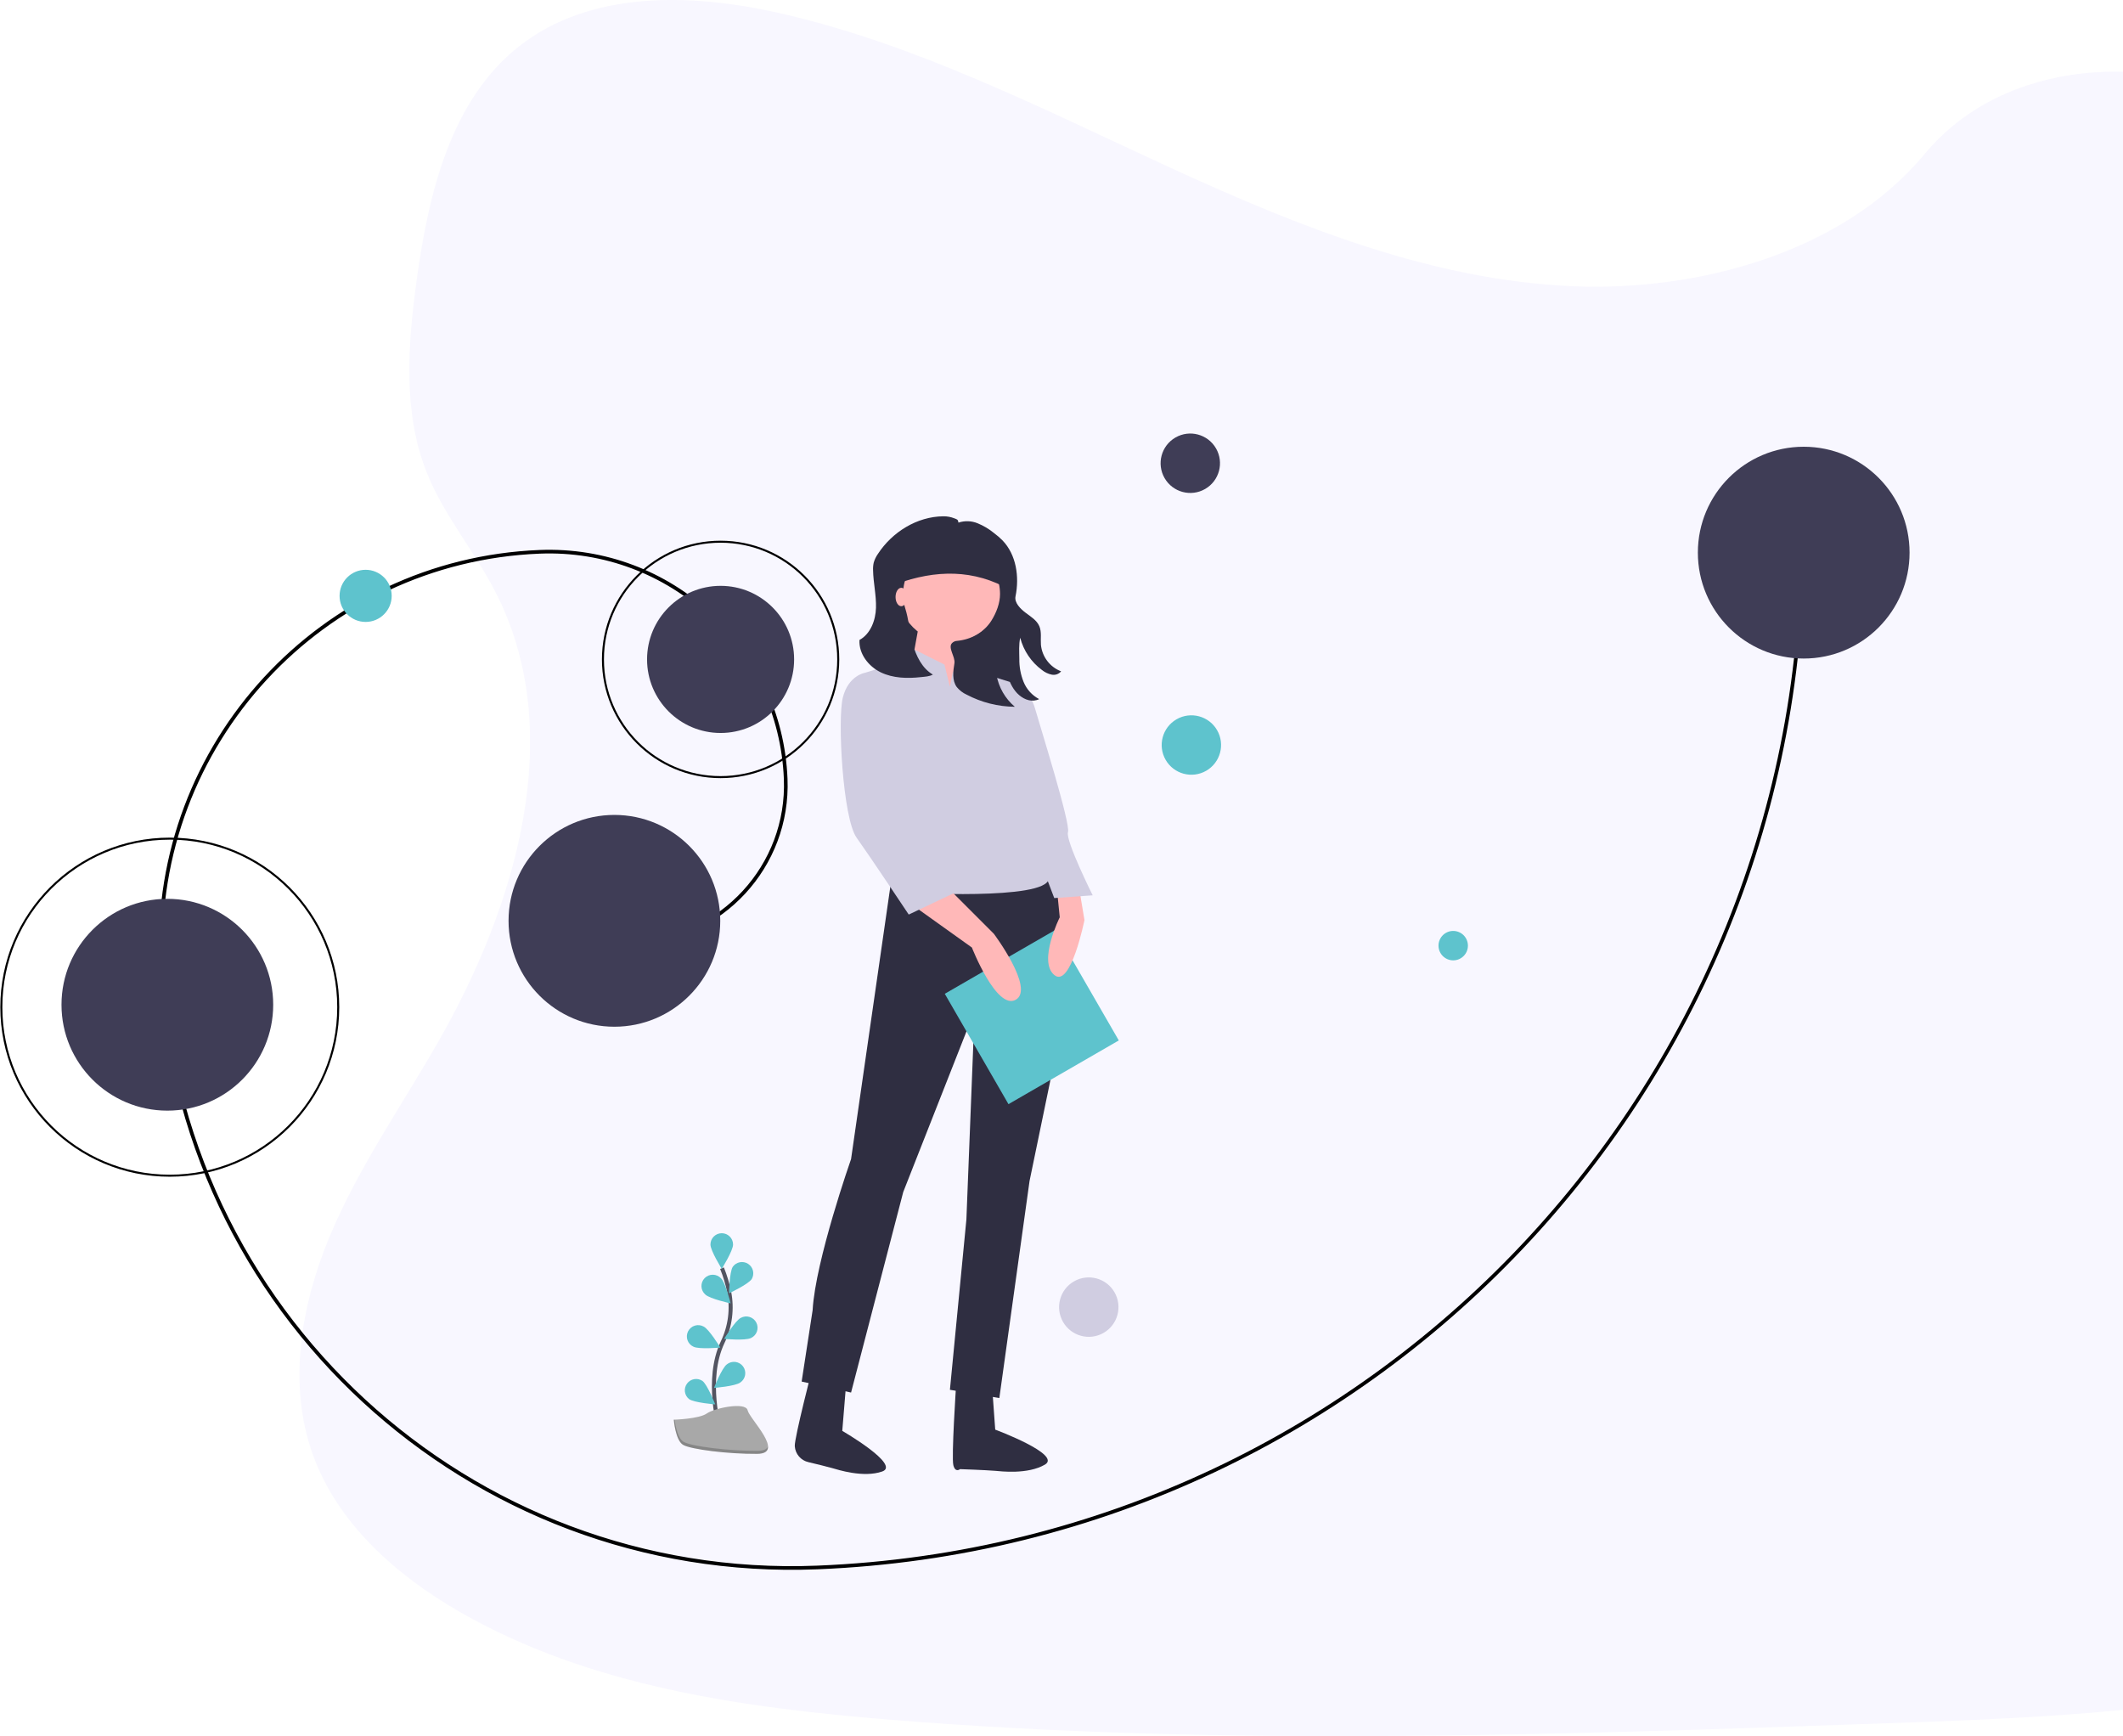 <svg width="1053" height="861" viewBox="0 0 1053 861" fill="none" xmlns="http://www.w3.org/2000/svg">
<g clip-path="url(#clip0_33_2)">
<path opacity="0.1" d="M780.403 141.955C710.686 139.089 644.287 112.469 580.883 83.34C517.479 54.21 454.636 21.935 386.622 6.497C342.855 -3.424 292.808 -4.825 257.508 22.926C223.577 49.642 212.611 95.75 206.718 138.54C202.279 170.729 199.674 204.609 211.824 234.741C220.259 255.661 235.242 273.254 245.605 293.291C281.659 363.024 256.172 449.002 217.113 517.096C198.801 549.026 177.526 579.503 163.382 613.502C149.238 647.501 142.7 686.456 155.077 721.133C167.336 755.51 196.56 781.332 228.219 799.495C292.517 836.381 368.256 846.895 442.162 852.917C605.703 866.146 770.126 860.457 934.109 854.684C994.788 852.529 1055.75 850.375 1115.45 839.3C1148.6 833.138 1182.82 823.356 1206.89 799.731C1237.45 769.751 1245.02 718.935 1224.54 681.381C1190.2 618.317 1095.28 602.654 1071.25 534.969C1058.04 497.716 1071.6 456.219 1090.81 421.671C1131.99 347.553 1201.04 282.529 1204.67 197.811C1207.17 139.639 1173.98 81.358 1122.66 53.833C1068.88 24.973 994.281 28.603 954.619 76.37C913.772 125.558 841.965 144.486 780.403 141.955Z" fill="#6C63FF" fill-opacity="0.5"/>
<path d="M603.674 362.114C599.607 355.066 590.599 352.652 583.554 356.721C576.511 360.79 574.097 369.8 578.163 376.846C582.231 383.893 591.238 386.308 598.283 382.239C605.328 378.17 607.741 369.159 603.674 362.114Z" fill="#5EC3CD"/>
<path d="M603.138 222.371C599.071 215.324 590.063 212.91 583.02 216.979C575.975 221.046 573.561 230.057 577.629 237.104C581.695 244.151 590.702 246.566 597.747 242.497C604.792 238.428 607.206 229.417 603.138 222.371Z" fill="#3F3D56"/>
<path d="M552.788 640.871C548.72 633.825 539.713 631.41 532.668 635.479C525.625 639.547 523.211 648.557 527.277 655.604C531.345 662.652 540.352 665.066 547.397 660.997C554.442 656.928 556.854 647.918 552.788 640.871Z" fill="#D0CDE1"/>
<path d="M713.494 468.973C713.494 473.003 716.759 476.269 720.788 476.269C724.817 476.269 728.082 473.003 728.082 468.973C728.082 464.942 724.817 461.676 720.788 461.676C716.759 461.676 713.494 464.942 713.494 468.973Z" fill="#5EC3CD"/>
<path d="M501.798 346.578L445.833 347.97L438.299 281.214H501.798V346.578Z" fill="#2F2E41"/>
<path d="M442.556 433.116L422.128 574.802C422.128 574.802 404.424 625.21 403.062 649.732L397.614 685.153L422.128 690.602L448.004 591.15L483.413 501.235L479.327 604.774L471.157 689.241L495.67 693.327L510.651 585.7L526.993 506.683C526.993 506.683 539.25 438.566 520.183 431.754L442.556 433.116Z" fill="#2F2E41"/>
<path d="M420.489 676.458L417.764 709.616C417.764 709.616 446.935 726.488 437.576 729.758C428.216 733.029 415.403 728.821 412.783 728.078C410.016 727.293 404.849 726.042 400.94 725.114C399.131 724.701 397.501 723.717 396.291 722.309C395.082 720.901 394.355 719.142 394.217 717.29C394.215 717.25 394.212 717.209 394.209 717.168C393.975 713.088 403.177 677.629 403.177 677.629L420.489 676.458Z" fill="#2F2E41"/>
<path d="M491.331 677.287L493.628 708.994C493.628 708.994 526.846 721.34 518.283 726.339C509.721 731.339 496.341 729.658 493.628 729.429C488.622 729.008 476.169 728.588 476.169 728.588C476.169 728.588 473.867 730.582 472.857 726.621C471.846 722.661 474.204 687.286 474.204 687.286L491.331 677.287Z" fill="#2F2E41"/>
<path d="M471.156 318.679C485.446 318.679 497.032 307.089 497.032 292.794C497.032 278.498 485.446 266.909 471.156 266.909C456.865 266.909 445.28 278.498 445.28 292.794C445.28 307.089 456.865 318.679 471.156 318.679Z" fill="#FFB8B8"/>
<path d="M456.176 307.78L450.728 337.752L473.879 348.651L479.327 310.504L456.176 307.78Z" fill="#FFB8B8"/>
<path d="M471.157 340.476L468.432 329.577L452.09 321.404L446.642 328.215L428.937 333.665L449.366 442.654C449.366 442.654 518.821 446.74 520.183 435.841C521.545 424.943 506.565 394.971 506.565 394.971C506.565 394.971 510.651 379.985 509.289 371.81L503.841 339.113L482.051 332.302L477.074 326.279L472.517 333.665L471.157 340.476Z" fill="#D0CDE1"/>
<path d="M893.123 248.525C904.389 529.087 686.023 765.669 405.388 776.946C232.775 783.883 87.228 649.613 80.298 477.047C75.971 369.276 159.85 278.4 267.648 274.069C332.237 271.473 386.699 321.714 389.292 386.287C391.017 429.26 357.57 465.496 314.587 467.223C293.207 468.083 275.179 451.452 274.321 430.078L273.507 430.111C274.382 451.935 292.79 468.915 314.619 468.038C358.053 466.293 391.85 429.676 390.106 386.254C387.496 321.231 332.654 270.639 267.616 273.254C159.368 277.604 75.138 368.86 79.484 477.079C86.431 650.096 232.359 784.716 405.421 777.76C686.506 766.465 905.222 529.503 893.937 248.492L893.123 248.525Z" fill="#52575C" stroke="black"/>
<path d="M441.02 290.949C460.381 283.187 479.469 281.531 498.06 290.949V275.302C498.06 273.964 497.797 272.638 497.285 271.402C496.773 270.165 496.023 269.042 495.076 268.096C494.13 267.15 493.007 266.399 491.771 265.887C490.535 265.375 489.21 265.111 487.872 265.111H449.069C446.934 265.111 444.886 265.959 443.377 267.468C441.867 268.979 441.02 271.026 441.02 273.162V290.949Z" fill="#2F2E41"/>
<path d="M500.199 547.587L554.919 515.983L523.326 461.243L468.606 492.848L500.199 547.587Z" fill="#5EC3CD"/>
<path d="M453.452 449.465L482.051 469.901C482.051 469.901 494.308 501.235 503.841 495.785C513.375 490.336 492.946 463.088 492.946 463.088L469.794 439.929L453.452 449.465Z" fill="#FFB8B8"/>
<path d="M535.164 439.929L537.888 456.277C537.888 456.277 531.079 490.336 522.907 483.524C514.737 476.712 525.631 454.915 525.631 454.915L524.269 441.291L535.164 439.929Z" fill="#FFB8B8"/>
<path d="M433.023 336.39L428.937 333.665C428.937 333.665 420.766 335.027 418.042 345.926C415.318 356.824 418.042 405.869 424.852 415.405C431.661 424.943 450.728 453.552 450.728 453.552L476.603 441.291L449.366 409.957L442.557 370.447L433.023 336.39Z" fill="#D0CDE1"/>
<path d="M492.946 341.838L503.842 339.113C503.842 339.113 510.651 341.838 513.375 351.376C516.099 360.912 531.079 408.594 529.717 412.682C528.355 416.768 541.974 444.016 541.974 444.016L522.907 445.378L512.013 416.768L501.118 388.158L492.946 341.838Z" fill="#D0CDE1"/>
<path d="M426.309 317.376C431.766 314.378 434.305 307.649 434.486 301.424C434.668 295.2 433.158 289.039 433.039 282.811C432.978 281.538 433.087 280.262 433.363 279.016C433.815 277.47 434.519 276.01 435.449 274.695C442.545 263.818 454.88 256.166 467.874 256.046C469.751 256.021 471.615 256.363 473.361 257.054C474.704 257.593 475.143 257.527 475.4 259.177C478.478 258.161 481.816 258.267 484.823 259.477C487.802 260.688 490.58 262.343 493.064 264.386C494.54 265.484 495.933 266.69 497.231 267.994C504.097 275.11 505.677 286.078 503.688 295.765C503.042 298.916 506.146 301.956 508.713 303.891C511.281 305.825 514.245 307.601 515.506 310.56C516.718 313.404 516.052 316.658 516.296 319.742C516.571 322.656 517.654 325.437 519.423 327.768C521.193 330.1 523.58 331.89 526.313 332.938C525.755 333.605 525.028 334.111 524.207 334.399C523.386 334.688 522.503 334.749 521.65 334.578C519.87 334.202 518.206 333.409 516.792 332.264C511.478 328.325 507.676 322.682 506.021 316.275C505.266 319.706 505.558 323.245 505.586 326.758C505.521 330.679 506.242 334.572 507.709 338.209C509.201 341.862 511.933 344.871 515.425 346.709C512.058 348.358 508.346 347.162 505.492 344.728C502.638 342.295 500.952 338.762 499.776 335.201C497.861 329.396 497.084 323.276 497.488 317.177C494.356 322.453 493.21 328.675 494.26 334.722C495.356 340.887 498.573 346.474 503.354 350.513C495.019 350.443 486.82 348.378 479.445 344.49C477.54 343.627 475.862 342.333 474.541 340.712C472.167 337.419 472.728 332.927 473.394 328.922C473.92 325.755 469.964 321.177 472.231 318.903C472.903 318.237 473.802 317.851 474.748 317.821C481.649 317.156 488.039 313.689 491.722 307.814C494.303 303.696 496.011 298.995 496.011 294.598C496.009 291.135 495.26 287.714 493.816 284.568C492.37 281.422 490.263 278.626 487.638 276.369C485.013 274.113 481.932 272.45 478.606 271.494C475.278 270.539 471.785 270.313 468.364 270.833C464.941 271.352 461.672 272.604 458.778 274.505C455.885 276.405 453.436 278.907 451.598 281.842C449.761 284.775 448.578 288.072 448.131 291.505C447.684 294.938 447.984 298.428 449.009 301.734C449.826 304.395 450.412 307.122 450.76 309.885C451.169 313.088 451.822 316.258 452.71 319.365C454.424 325.335 457.328 331.427 462.701 334.54C460.896 335.53 458.806 335.574 456.761 335.799C450.018 336.542 442.927 336.379 436.825 333.417C430.723 330.454 425.874 324.146 426.309 317.376Z" fill="#2F2E41"/>
<path d="M447.045 300.639C448.62 300.639 449.899 298.594 449.899 296.071C449.899 293.549 448.62 291.503 447.045 291.503C445.468 291.503 444.191 293.549 444.191 296.071C444.191 298.594 445.468 300.639 447.045 300.639Z" fill="#FFB8B8"/>
<path d="M304.74 509.183C333.736 509.183 357.242 485.669 357.242 456.663C357.242 427.657 333.736 404.144 304.74 404.144C275.744 404.144 252.239 427.657 252.239 456.663C252.239 485.669 275.744 509.183 304.74 509.183Z" fill="#3F3D56"/>
<path d="M357.41 363.504C377.552 363.504 393.88 347.17 393.88 327.021C393.88 306.871 377.552 290.538 357.41 290.538C337.268 290.538 320.94 306.871 320.94 327.021C320.94 347.17 337.268 363.504 357.41 363.504Z" fill="#3F3D56"/>
<path d="M415.763 327.021C415.763 359.26 389.638 385.394 357.41 385.394C325.182 385.394 299.057 359.26 299.057 327.021C299.057 294.782 325.182 268.648 357.41 268.648C389.638 268.648 415.763 294.782 415.763 327.021Z" stroke="black"/>
<path d="M167.764 499.486C167.764 545.646 130.357 583.065 84.213 583.065C38.07 583.065 0.663 545.646 0.663 499.486C0.663 453.326 38.07 415.907 84.213 415.907C130.357 415.907 167.764 453.326 167.764 499.486Z" stroke="black"/>
<path d="M83.004 550.796C112 550.796 135.506 527.282 135.506 498.276C135.506 469.27 112 445.756 83.004 445.756C54.008 445.756 30.503 469.27 30.503 498.276C30.503 527.282 54.008 550.796 83.004 550.796Z" fill="#3F3D56"/>
<path d="M894.636 326.591C923.632 326.591 947.138 303.077 947.138 274.071C947.138 245.065 923.632 221.552 894.636 221.552C865.64 221.552 842.135 245.065 842.135 274.071C842.135 303.077 865.64 326.591 894.636 326.591Z" fill="#3F3D56"/>
<path d="M181.351 308.433C188.488 308.433 194.275 302.646 194.275 295.506C194.275 288.366 188.488 282.578 181.351 282.578C174.213 282.578 168.427 288.366 168.427 295.506C168.427 302.646 174.213 308.433 181.351 308.433Z" fill="#5EC3CD"/>
<path d="M357.031 709.427C357.031 709.427 349.595 684.212 358.426 665.643C362.179 657.881 363.31 649.112 361.651 640.653C360.832 636.644 359.647 632.718 358.113 628.925" stroke="#535461" stroke-width="2" stroke-miterlimit="10"/>
<path d="M363.597 617.193C363.597 620.285 357.989 629.245 357.989 629.245C357.989 629.245 352.381 620.28 352.381 617.193C352.381 615.705 352.972 614.281 354.024 613.23C355.076 612.179 356.501 611.589 357.989 611.589C359.476 611.589 360.903 612.179 361.955 613.23C363.006 614.281 363.597 615.705 363.597 617.193Z" fill="#5EC3CD"/>
<path d="M372.86 634.311C371.178 636.904 361.601 641.387 361.601 641.387C361.601 641.387 361.774 630.819 363.456 628.225C364.296 627.051 365.554 626.246 366.972 625.976C368.389 625.707 369.856 625.995 371.068 626.778C372.279 627.562 373.141 628.782 373.475 630.185C373.81 631.588 373.59 633.065 372.86 634.311Z" fill="#5EC3CD"/>
<path d="M372.45 663.57C369.687 664.96 359.155 664.002 359.155 664.002C359.155 664.002 364.644 654.969 367.404 653.58C368.065 653.21 368.793 652.979 369.545 652.898C370.297 652.817 371.058 652.89 371.782 653.112C372.505 653.332 373.176 653.698 373.755 654.185C374.334 654.672 374.808 655.272 375.148 655.946C375.489 656.621 375.69 657.358 375.738 658.112C375.786 658.867 375.681 659.623 375.429 660.337C375.177 661.049 374.783 661.703 374.271 662.26C373.759 662.818 373.14 663.265 372.45 663.576V663.57Z" fill="#5EC3CD"/>
<path d="M367.158 685.641C364.668 687.479 354.125 688.309 354.125 688.309C354.125 688.309 358.005 678.48 360.496 676.643C361.084 676.162 361.763 675.807 362.492 675.596C363.221 675.386 363.987 675.327 364.74 675.421C365.493 675.515 366.22 675.76 366.875 676.144C367.531 676.526 368.102 677.038 368.554 677.648C369.005 678.259 369.329 678.954 369.502 679.691C369.677 680.43 369.7 681.196 369.57 681.944C369.439 682.691 369.157 683.405 368.744 684.04C368.329 684.676 367.789 685.221 367.158 685.641Z" fill="#5EC3CD"/>
<path d="M349.836 641.992C352.079 644.144 362.391 646.379 362.391 646.379C362.391 646.379 359.862 636.12 357.641 633.968C357.125 633.408 356.499 632.96 355.803 632.651C355.106 632.34 354.356 632.176 353.593 632.167C352.832 632.156 352.076 632.302 351.372 632.594C350.668 632.886 350.031 633.317 349.5 633.863C348.969 634.409 348.555 635.057 348.283 635.768C348.011 636.48 347.886 637.24 347.918 638C347.949 638.76 348.136 639.507 348.465 640.193C348.795 640.88 349.262 641.492 349.836 641.992Z" fill="#5EC3CD"/>
<path d="M343.976 667.874C346.739 669.264 357.271 668.305 357.271 668.305C357.271 668.305 351.782 659.273 349.022 657.883C348.363 657.514 347.633 657.282 346.881 657.202C346.129 657.121 345.368 657.194 344.645 657.414C343.921 657.636 343.25 658.001 342.671 658.488C342.092 658.976 341.619 659.574 341.278 660.249C340.937 660.925 340.737 661.661 340.688 662.416C340.64 663.171 340.745 663.927 340.997 664.639C341.249 665.353 341.643 666.007 342.155 666.564C342.667 667.12 343.286 667.568 343.976 667.879V667.874Z" fill="#5EC3CD"/>
<path d="M341.726 693.816C344.217 695.655 354.759 696.484 354.759 696.484C354.759 696.484 350.878 686.656 348.389 684.818C347.19 684.019 345.731 683.712 344.312 683.959C342.893 684.206 341.624 684.99 340.769 686.147C339.912 687.304 339.534 688.746 339.712 690.173C339.891 691.601 340.612 692.906 341.726 693.816Z" fill="#5EC3CD"/>
<path d="M334.202 704.077C334.202 704.077 346.769 703.689 350.554 700.995C354.338 698.299 369.883 695.083 370.819 699.403C371.755 703.724 389.7 720.892 375.518 721.01C361.337 721.127 342.557 718.801 338.777 716.527C334.997 714.252 334.202 704.077 334.202 704.077Z" fill="#A8A8A8"/>
<path opacity="0.2" d="M375.771 719.508C361.584 719.619 342.81 717.299 339.03 715.025C336.152 713.271 335.004 706.99 334.622 704.087H334.202C334.202 704.087 334.997 714.212 338.777 716.515C342.557 718.818 361.332 721.138 375.518 720.998C379.612 720.965 381.026 719.508 380.953 717.356C380.38 718.667 378.816 719.479 375.771 719.508Z" fill="black"/>
</g>
<defs>
<clipPath id="clip0_33_2">
<rect width="1053" height="861" fill="white"/>
</clipPath>
</defs>
</svg>
